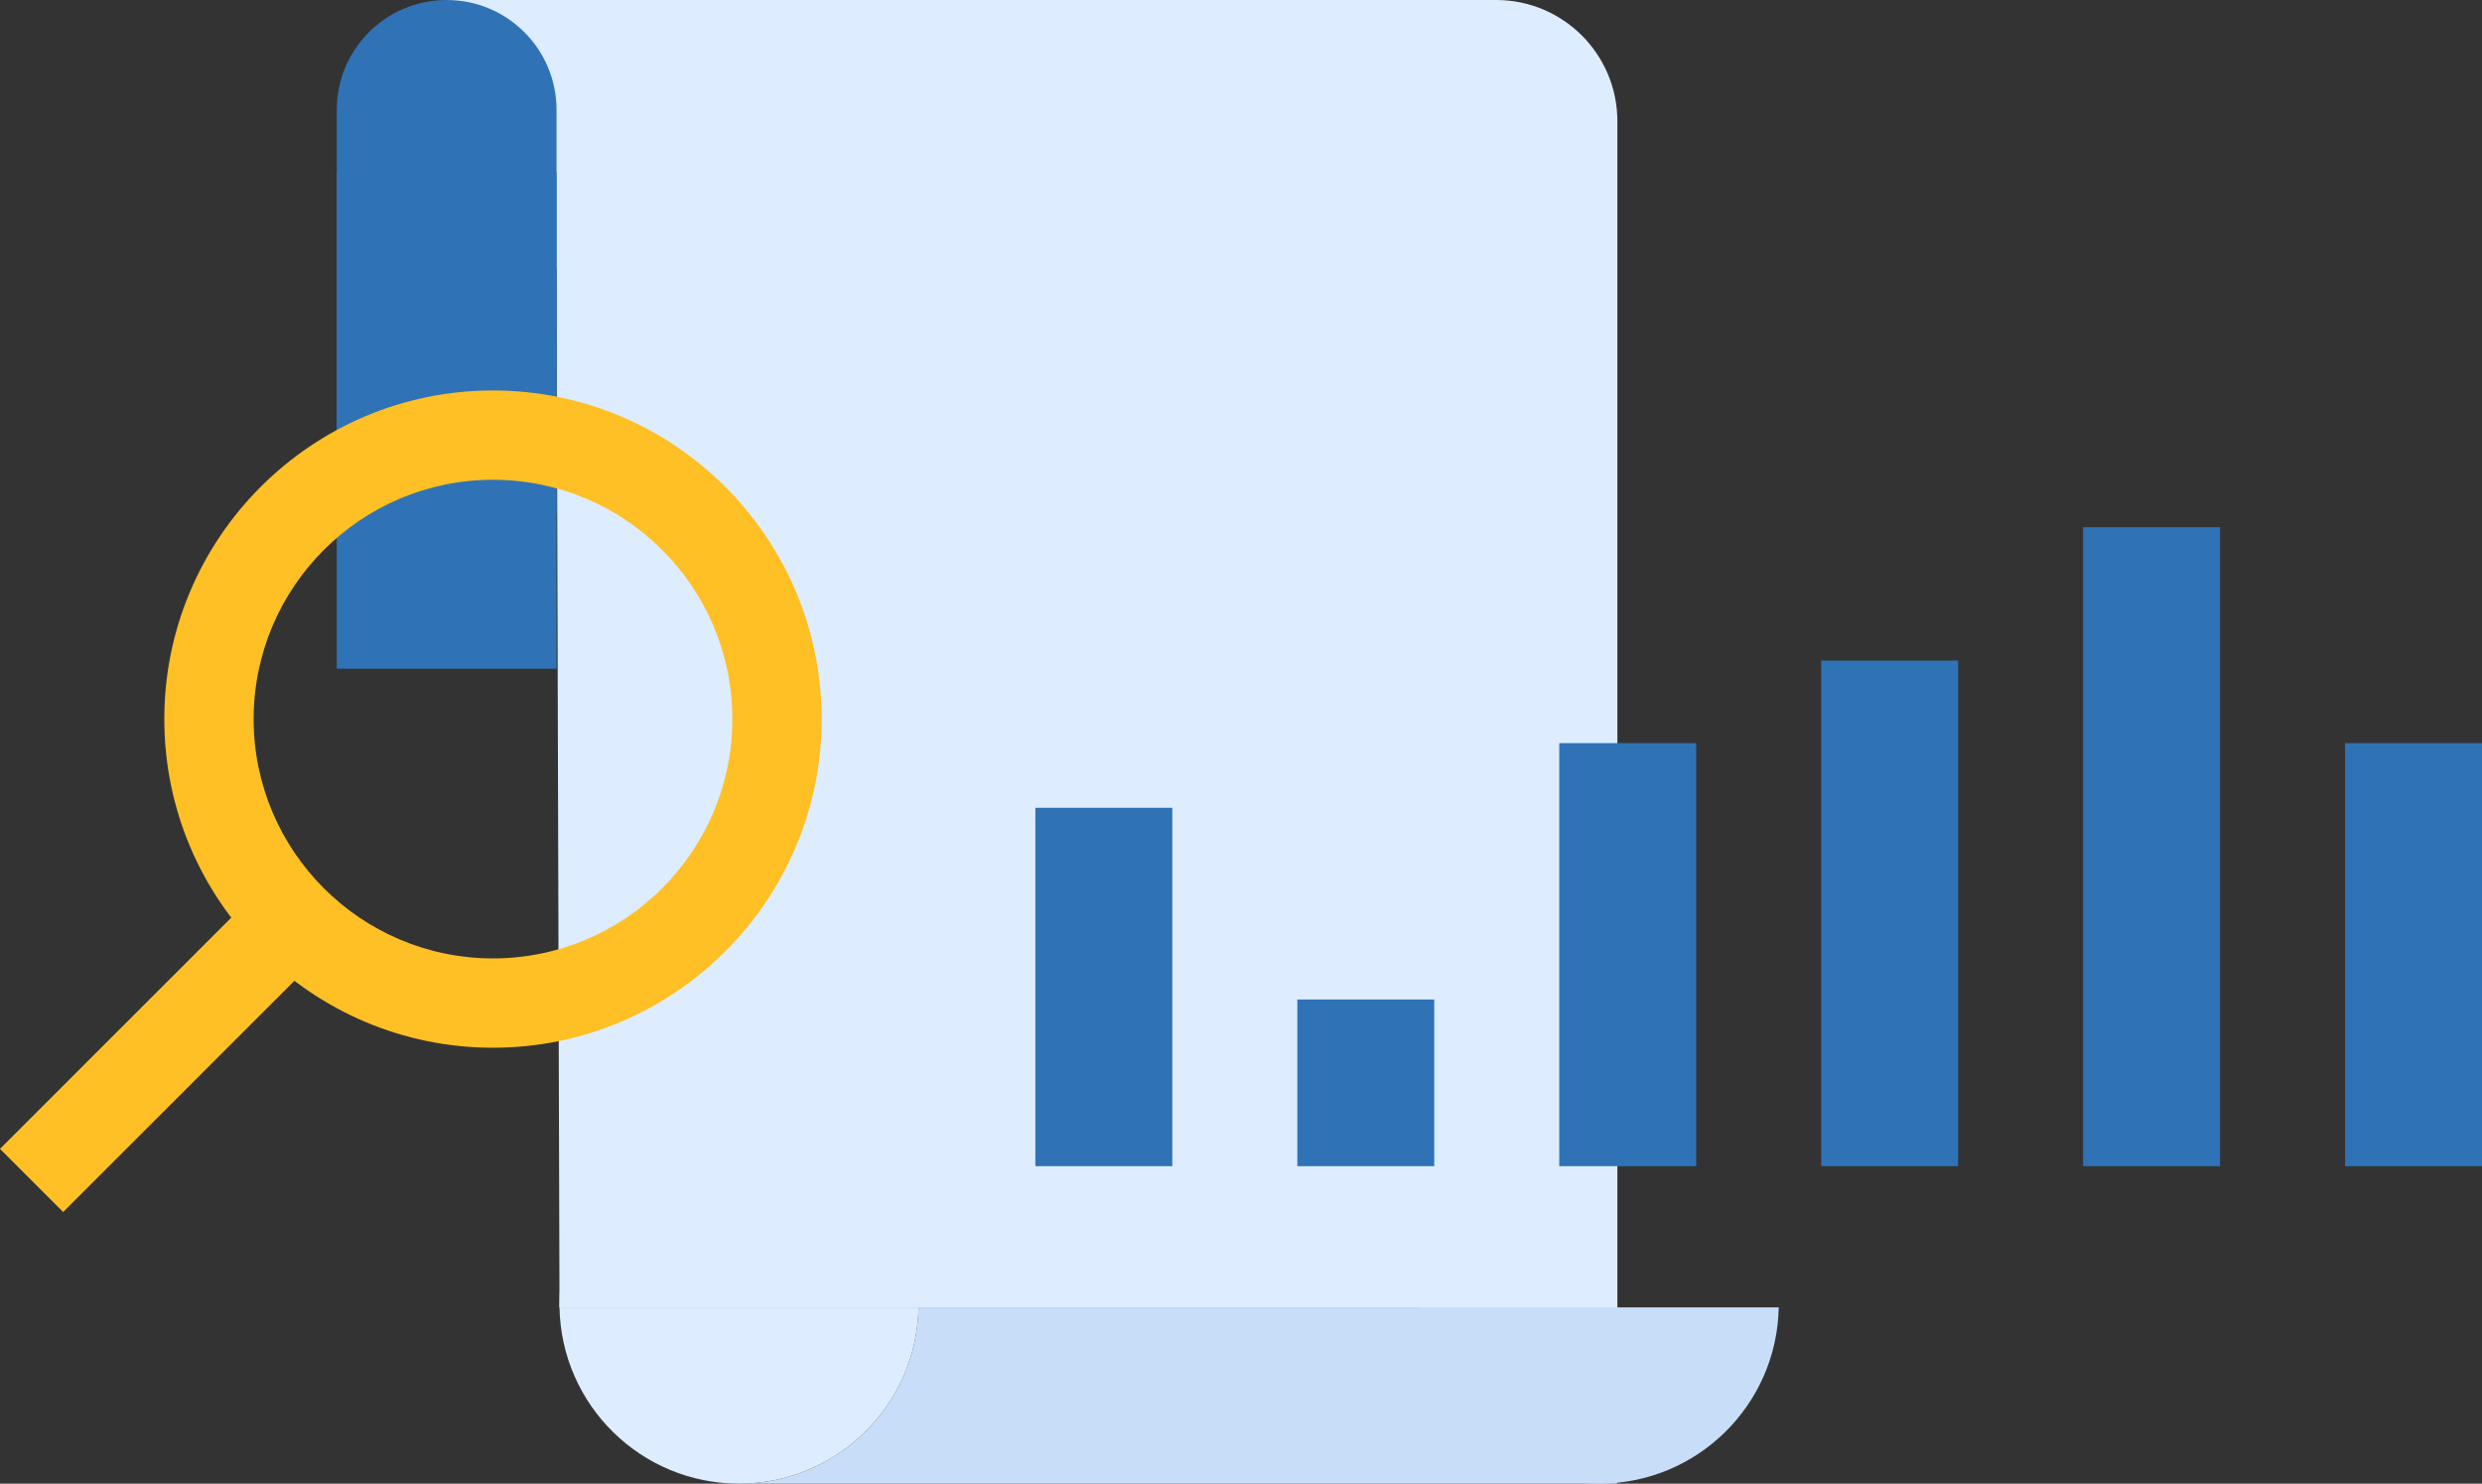   <svg xmlns="http://www.w3.org/2000/svg" viewBox="0 0 903.443 540.127" width="100%" style="vertical-align: middle; max-width: 100%; width: 100%;">
   <rect x="0" y="0" width="903.443" height="540.127" fill="#333333" stroke="none"/>
   <g>
    <g>
     <g>
      <g>
       <path d="M544.602,0H162.581l40,98.084,1.075,377.915h385.064V44.118c0-24.366-19.752-44.118-44.118-44.118Z" fill="rgb(221, 237, 255)">
       </path>
       <rect x="122.581" y="62.796" width="80" height="180.649" fill="rgb(47,115,182)">
       </rect>
       <path d="M202.582,187.097V40c0-22.091-17.909-40-40-40h0c-22.091,0-40,17.909-40,40V187.097" fill="rgb(47,115,182)">
       </path>
       <g>
        <path d="M334.349,475.952c-.643,35.55-29.643,64.175-65.346,64.175h319.571v-64.175h-254.224Z" fill="rgb(200, 222, 248)">
        </path>
        <path d="M334.379,474.751c0-36.106-29.27-65.377-65.377-65.377s-65.376,29.27-65.376,65.377c0,.403,.023,.8,.03,1.201h130.692c.007-.401,.03-.798,.03-1.201Z" fill="rgb(221, 237, 255)">
        </path>
        <path d="M334.349,475.952H203.657c.643,35.55,29.643,64.175,65.346,64.175s64.703-28.625,65.346-64.175Z" fill="rgb(221, 237, 255)">
        </path>
        <path d="M647.449,475.952h-130.692c.643,35.55,29.643,64.175,65.346,64.175s64.703-28.625,65.346-64.175Z" fill="rgb(200, 222, 248)">
        </path>
       </g>
      </g>
      <g>
       <rect x="853.594" y="270.543" width="49.848" height="154.011" transform="translate(1757.037 695.096) rotate(180)" fill="rgb(47,115,182)">
       </rect>
       <rect x="758.25" y="191.929" width="49.848" height="232.624" transform="translate(1566.348 616.483) rotate(180)" fill="rgb(47,115,182)">
       </rect>
       <rect x="662.906" y="240.5" width="49.848" height="184.053" transform="translate(1375.66 665.054) rotate(180)" fill="rgb(47,115,182)">
       </rect>
       <rect x="567.561" y="270.543" width="49.848" height="154.011" transform="translate(1184.971 695.096) rotate(180)" fill="rgb(47,115,182)">
       </rect>
       <rect x="472.217" y="363.879" width="49.848" height="60.674" transform="translate(994.282 788.433) rotate(180)" fill="rgb(47,115,182)">
       </rect>
       <rect x="376.873" y="294.078" width="49.848" height="130.476" transform="translate(803.594 718.631) rotate(180)" fill="rgb(47,115,182)">
       </rect>
      </g>
     </g>
     <g>
      <path d="M179.449,381.433c-65.97,0-119.641-53.671-119.641-119.641s53.671-119.641,119.641-119.641,119.641,53.671,119.641,119.641-53.671,119.641-119.641,119.641Zm0-206.764c-48.04,0-87.123,39.083-87.123,87.123s39.083,87.123,87.123,87.123,87.123-39.083,87.123-87.123-39.083-87.123-87.123-87.123Z" fill="rgb(255, 192, 37)">
      </path>
      <rect x="-8.348" y="365.581" width="135.502" height="32.516" transform="translate(-252.602 153.842) rotate(-45)" fill="rgb(255, 192, 37)">
      </rect>
     </g>
    </g>
   </g>
  </svg>
